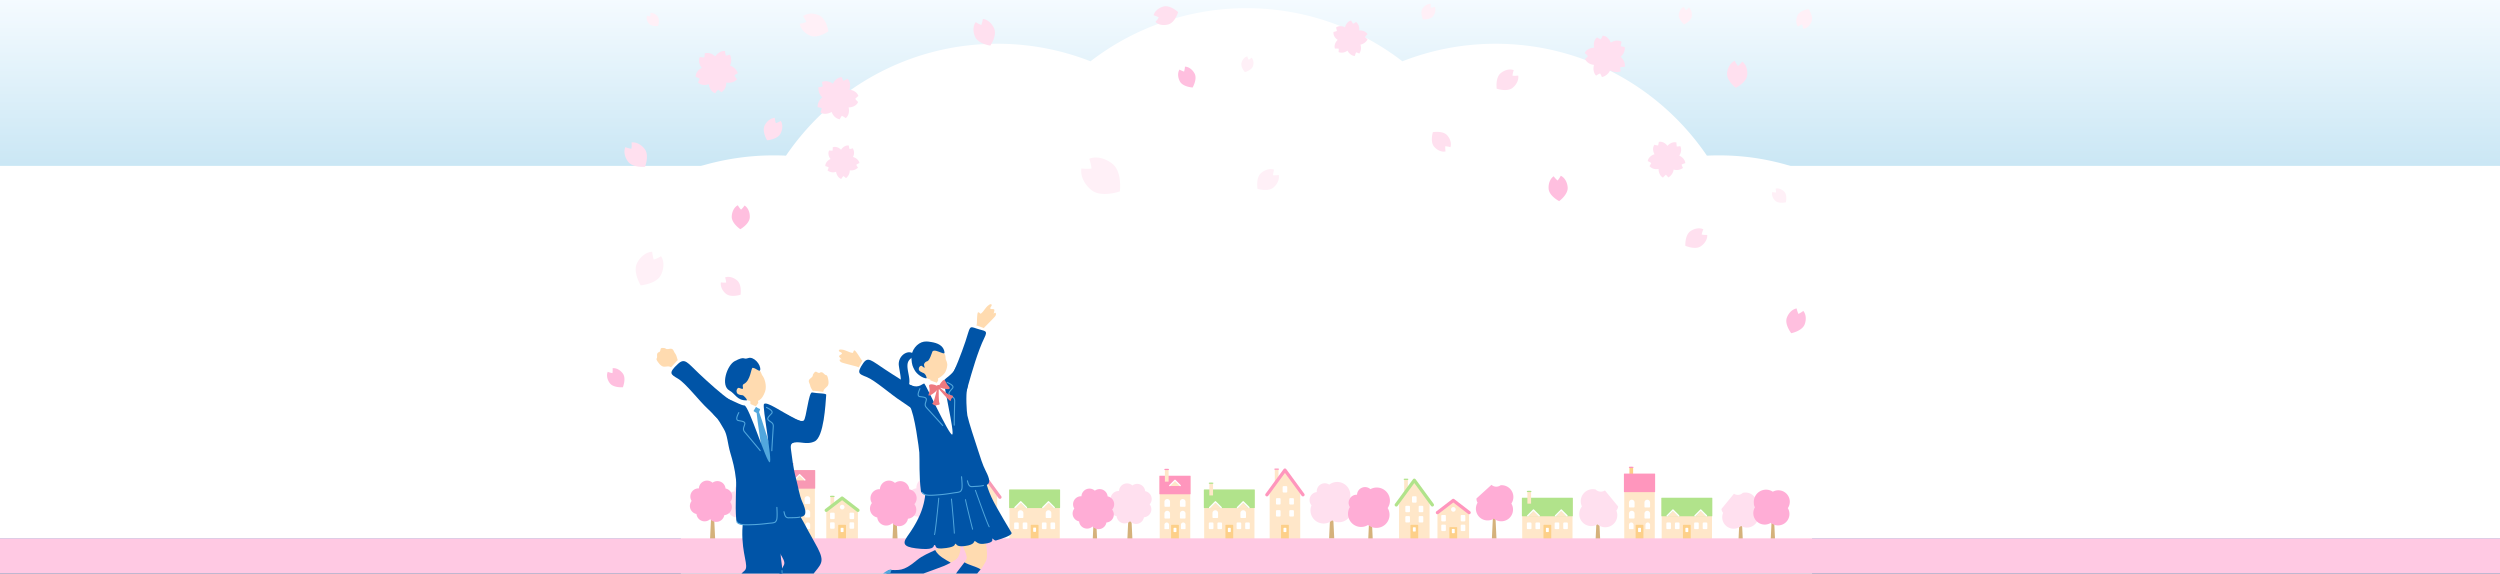 <svg xmlns="http://www.w3.org/2000/svg" xmlns:xlink="http://www.w3.org/1999/xlink" width="3195" height="733" viewBox="0 0 3195 733"><rect x="0" y="0" width="3195" height="733" fill="#333333" stroke="none"/><defs><clipPath id="a"><rect width="3195" height="733" transform="translate(-897 83)" fill="none"/></clipPath><linearGradient id="b" x1="0.5" x2="0.5" y2="1" gradientUnits="objectBoundingBox"><stop offset="0" stop-color="#f5fbff"/><stop offset="1" stop-color="#61b5db"/></linearGradient></defs><g transform="translate(897 -83)" clip-path="url(#a)"><rect width="3195" height="733" transform="translate(-897 83)" fill="url(#b)"/><rect width="3195" height="476" transform="translate(-897 295)" fill="#fff"/><path d="M1445.732,381.469c-37.453-14.976-76.337-23.218-119.137-23.218q-7.674,0-15.263.356c-58.735-86.321-157.771-143.016-270.051-143.016a325.567,325.567,0,0,0-119.108,22.417,326.463,326.463,0,0,0-398.614,0A325.57,325.57,0,0,0,404.45,215.591c-112.281,0-211.316,56.695-270.051,143.016q-7.589-.349-15.263-.356A325.568,325.568,0,0,0,0,380.679v666.755H1445.732Z" transform="translate(-26.9 -76.675)" fill="#fff"/><g transform="translate(776.607 699.342)"><g transform="translate(24.966 17.8)"><path d="M988.265,1083.286l2.538,53.53h-6.6l2.538-53.53A.763.763,0,0,1,988.265,1083.286Z" transform="translate(-984.203 -1082.56)" fill="#d5b27b"/></g><path d="M954.595,1085.153a10.249,10.249,0,0,1,9.192-11.2,10.247,10.247,0,0,1,15.908-9.515,16.821,16.821,0,0,1,25.337,20.674,16.784,16.784,0,0,1-21.638,25,16.755,16.755,0,0,1-26.328-19.238A10.192,10.192,0,0,1,954.595,1085.153Z" transform="translate(-954.544 -1061.413)" fill="#ffe0ef"/></g><g transform="translate(989.415 702.59)"><g transform="translate(20.205 20.538)"><path d="M1234.987,1090.32l2.268,47.84h-5.9l2.268-47.84A.682.682,0,0,1,1234.987,1090.32Z" transform="translate(-1231.357 -1089.671)" fill="#d5b27b"/></g><path d="M1207.867,1082.712a139913.731,139913.731,0,0,0,19.163-17.429,9.161,9.161,0,0,0,11.638.552,15.037,15.037,0,0,1,13.8,23.382,15,15,0,0,1-22.378,19.294,14.974,14.974,0,0,1-20.782-20.428A9.105,9.105,0,0,1,1207.867,1082.712Z" transform="translate(-1207.355 -1065.273)" fill="#ffadd6"/></g><g transform="translate(825.98 705.496)"><g transform="translate(25.205 21.201)"><path d="M1047.2,1094.637l2.538,53.53h-6.6l2.538-53.53A.763.763,0,0,1,1047.2,1094.637Z" transform="translate(-1043.141 -1093.911)" fill="#d5b27b"/></g><path d="M1013.77,1088.238a10.247,10.247,0,0,1,10.722-9.75,10.248,10.248,0,0,1,17.121-7.105,16.822,16.822,0,0,1,22.067,24.135,16.784,16.784,0,0,1-25.038,21.588,16.756,16.756,0,0,1-23.256-22.857A10.194,10.194,0,0,1,1013.77,1088.238Z" transform="translate(-1013.198 -1068.725)" fill="#ffadd6"/></g><g transform="translate(263.897 693.01)"><g transform="translate(28.055 20.004)"><path d="M383.352,1078.472l2.852,60.154h-7.415l2.852-60.154A.857.857,0,0,1,383.352,1078.472Z" transform="translate(-378.789 -1077.655)" fill="#d5b27b"/></g><path d="M345.516,1080.568a11.516,11.516,0,0,1,10.329-12.59,11.515,11.515,0,0,1,17.876-10.694,11.506,11.506,0,0,1,19.34,5.407,11.5,11.5,0,0,1,9.133,17.826,11.5,11.5,0,0,1-5.414,19.553,11.5,11.5,0,0,1-18.9,8.536,11.5,11.5,0,0,1-20.14-4.422,11.492,11.492,0,0,1-9.445-17.2A11.448,11.448,0,0,1,345.516,1080.568Z" transform="translate(-345.46 -1053.891)" fill="#ffe0ef"/></g><g transform="translate(521.779 700.781)"><g transform="translate(21.92 18.683)"><path d="M681.918,1086.045l2.538,53.53h-6.6l2.538-53.53A.763.763,0,0,1,681.918,1086.045Z" transform="translate(-677.856 -1085.319)" fill="#d5b27b"/></g><path d="M652.388,1082.637a10.248,10.248,0,0,1,10.722-9.751,10.248,10.248,0,0,1,17.121-7.1,10.239,10.239,0,0,1,16.33,7.26,10.235,10.235,0,0,1,5.737,16.876A10.232,10.232,0,0,1,695,1106.433a10.236,10.236,0,0,1-17.744,5.072,10.233,10.233,0,0,1-17.161-6.5A10.227,10.227,0,0,1,654,1088.647,10.19,10.19,0,0,1,652.388,1082.637Z" transform="translate(-651.816 -1063.124)" fill="#ffe0ef"/></g><g transform="translate(473.806 707.451)"><g transform="translate(25.205 21.201)"><path d="M628.83,1096.959l2.538,53.531h-6.6l2.538-53.531A.763.763,0,0,1,628.83,1096.959Z" transform="translate(-624.768 -1096.234)" fill="#d5b27b"/></g><path d="M595.4,1090.56a10.247,10.247,0,0,1,10.721-9.75,10.248,10.248,0,0,1,17.122-7.105,10.239,10.239,0,0,1,16.329,7.26,10.234,10.234,0,0,1,5.738,16.875,10.232,10.232,0,0,1-7.294,16.516,10.237,10.237,0,0,1-17.745,5.073,10.234,10.234,0,0,1-17.161-6.5,10.227,10.227,0,0,1-6.094-16.362A10.192,10.192,0,0,1,595.4,1090.56Z" transform="translate(-594.825 -1071.047)" fill="#ffadd6"/></g><g transform="translate(214.833 697.217)"><g transform="translate(28.324 23.825)"><path d="M325.385,1088.008l2.852,60.154h-7.416l2.852-60.154A.857.857,0,0,1,325.385,1088.008Z" transform="translate(-320.821 -1087.191)" fill="#d5b27b"/></g><path d="M287.816,1080.816a11.516,11.516,0,0,1,12.048-10.957,11.516,11.516,0,0,1,19.239-7.984,11.506,11.506,0,0,1,18.35,8.158A11.5,11.5,0,0,1,343.9,1089a11.5,11.5,0,0,1-8.2,18.559,11.5,11.5,0,0,1-19.941,5.7,11.5,11.5,0,0,1-19.284-7.3,11.491,11.491,0,0,1-6.848-18.386A11.445,11.445,0,0,1,287.816,1080.816Z" transform="translate(-287.172 -1058.888)" fill="#ffadd6"/></g><g transform="translate(32.492 697.938)"><g transform="translate(25.747 18.358)"><path d="M105.332,1082.3l2.617,55.2h-6.806l2.617-55.2A.787.787,0,0,1,105.332,1082.3Z" transform="translate(-101.143 -1081.554)" fill="#d5b27b"/></g><path d="M70.608,1084.227a10.568,10.568,0,0,1,9.479-11.555,10.568,10.568,0,0,1,16.405-9.813,10.56,10.56,0,0,1,17.749,4.961,10.555,10.555,0,0,1,8.382,16.36,10.552,10.552,0,0,1-4.97,17.945,10.556,10.556,0,0,1-17.346,7.833,10.553,10.553,0,0,1-18.483-4.057,10.546,10.546,0,0,1-8.669-15.782A10.5,10.5,0,0,1,70.608,1084.227Z" transform="translate(-70.556 -1059.745)" fill="#ffe0ef"/></g><g transform="translate(1302.958 712.814)"><g transform="translate(21.725 15.49)"><path d="M1609.179,1096.452l2.208,46.581h-5.743l2.209-46.581A.664.664,0,0,1,1609.179,1096.452Z" transform="translate(-1605.644 -1095.82)" fill="#d5b27b"/></g><path d="M1579.879,1098.076a9379815.653,9379815.653,0,0,0,16-19.5,8.917,8.917,0,0,0,11.289-1.114,14.642,14.642,0,0,1,16.6,20.574,14.605,14.605,0,0,1-18.829,21.751,14.58,14.58,0,0,1-22.911-16.74A8.874,8.874,0,0,1,1579.879,1098.076Z" transform="translate(-1579.835 -1077.418)" fill="#ffe0ef"/></g><g transform="translate(-15.321 697.217)"><g transform="translate(25.669 21.591)"><path d="M48.386,1085.277l2.585,54.514H44.25l2.584-54.514A.777.777,0,0,1,48.386,1085.277Z" transform="translate(-44.25 -1084.538)" fill="#d5b27b"/></g><path d="M14.339,1078.761a10.437,10.437,0,0,1,10.919-9.93,10.436,10.436,0,0,1,17.436-7.235,10.426,10.426,0,0,1,16.629,7.393,10.421,10.421,0,0,1,5.844,17.185,10.42,10.42,0,0,1-7.429,16.82,10.425,10.425,0,0,1-18.071,5.165,10.421,10.421,0,0,1-17.476-6.615,10.414,10.414,0,0,1-6.206-16.663A10.379,10.379,0,0,1,14.339,1078.761Z" transform="translate(-13.756 -1058.889)" fill="#ffadd6"/></g><g transform="translate(1343.932 709.094)"><g transform="translate(21.933 18.449)"><path d="M1658.1,1095.547l2.208,46.582h-5.743l2.209-46.582A.664.664,0,0,1,1658.1,1095.547Z" transform="translate(-1654.567 -1094.915)" fill="#d5b27b"/></g><path d="M1629.009,1089.979a15.657,15.657,0,0,1,24.228-14.668,14.638,14.638,0,0,1,19.2,21,14.605,14.605,0,0,1-21.788,18.786,14.58,14.58,0,0,1-20.236-19.89A8.866,8.866,0,0,1,1629.009,1089.979Z" transform="translate(-1628.511 -1072.999)" fill="#ffadd6"/></g><g transform="translate(1121.814 708.535)"><g transform="translate(20.258 16.314)"><path d="M1391.033,1092.382l-2.326,49.061h6.048l-2.326-49.061A.7.7,0,0,0,1391.033,1092.382Z" transform="translate(-1388.707 -1091.716)" fill="#d5b27b"/></g><path d="M1413.783,1094.092a207692.442,207692.442,0,0,1-16.848-20.538,9.394,9.394,0,0,1-11.89-1.173,15.421,15.421,0,0,0-17.488,21.669,15.383,15.383,0,0,0,19.831,22.909,15.357,15.357,0,0,0,24.13-17.632A9.347,9.347,0,0,0,1413.783,1094.092Z" transform="translate(-1364.641 -1072.335)" fill="#ffe0ef"/></g><g transform="translate(332.704 684.861)"><rect width="4.716" height="15.254" transform="translate(12.186 1.195)" fill="#ffe7c9"/><path d="M453.407,1046.711l-19.521,26.65v58.7h39.041v-58.7Z" transform="translate(-428.259 -1044.607)" fill="#ffe7c9"/><path d="M475.394,1079.877a2.1,2.1,0,0,1-1.7-.86l-21.351-29.14L431,1079.016a2.1,2.1,0,1,1-3.4-2.487l23.039-31.458a2.106,2.106,0,0,1,3.4,0l23.048,31.458a2.1,2.1,0,0,1-1.7,3.348Z" transform="translate(-427.201 -1044.211)" fill="#f899b4"/><rect width="5.902" height="8.172" rx="1" transform="translate(22.197 22.532)" fill="#fff"/><g transform="translate(13.685 41.902)"><rect width="5.902" height="8.172" rx="1" fill="#fff"/><rect width="5.902" height="8.172" rx="1" transform="translate(17.025)" fill="#fff"/></g><g transform="translate(13.685 56.808)"><rect width="5.902" height="8.172" rx="1" fill="#fff"/><rect width="5.902" height="8.172" rx="1" transform="translate(17.025)" fill="#fff"/></g><g transform="translate(20.174 68.837)"><rect width="9.949" height="18.613" rx="0.707" fill="#fdd089"/><rect width="3.691" height="5.456" rx="0.707" transform="translate(3.129 3.851)" fill="#fff"/></g><path d="M446.718,1044.53a.632.632,0,0,0-.384-.158,19.3,19.3,0,0,0-4.816,0,.632.632,0,0,0-.384.158.917.917,0,0,0,.234,1.219,1.292,1.292,0,0,0,.552.1l1.444.043q.251.014.5.013h.115q.253,0,.5-.013l1.444-.043a1.292,1.292,0,0,0,.552-.1A.917.917,0,0,0,446.718,1044.53Z" transform="translate(-429.383 -1044.212)" fill="#f899b4"/></g><g transform="translate(720.004 681.736)"><rect width="4.716" height="15.254" transform="translate(12.186 1.195)" fill="#ffe7c9"/><path d="M913.508,1043l-19.521,26.651v61.82h39.041V1069.64Z" transform="translate(-888.359 -1040.895)" fill="#ffe7c9"/><path d="M935.495,1076.165a2.1,2.1,0,0,1-1.7-.861l-21.35-29.14L891.1,1075.3a2.1,2.1,0,1,1-3.4-2.486l23.04-31.458a2.106,2.106,0,0,1,3.4,0l23.047,31.457a2.1,2.1,0,0,1-1.7,3.349Z" transform="translate(-887.302 -1040.499)" fill="#ff96bd"/><rect width="5.902" height="8.172" rx="1" transform="translate(22.197 22.532)" fill="#fff"/><g transform="translate(13.685 37.884)"><rect width="5.902" height="8.172" rx="1" fill="#fff"/><rect width="5.902" height="8.172" rx="1" transform="translate(17.025)" fill="#fff"/></g><g transform="translate(13.685 53.236)"><rect width="5.902" height="8.172" rx="1" fill="#fff"/><rect width="5.902" height="8.172" rx="1" transform="translate(17.025)" fill="#fff"/></g><g transform="translate(20.174 71.961)"><rect width="9.949" height="18.613" rx="0.707" fill="#fdd089"/><rect width="3.691" height="5.456" rx="0.707" transform="translate(3.129 3.851)" fill="#fff"/></g><path d="M906.819,1040.818a.623.623,0,0,0-.384-.158,19.32,19.32,0,0,0-4.816,0,.623.623,0,0,0-.384.158.916.916,0,0,0,.234,1.218,1.286,1.286,0,0,0,.552.1l1.444.043c.167.009.335.013.5.012h.115c.168,0,.336,0,.5-.012l1.444-.043a1.286,1.286,0,0,0,.552-.1A.916.916,0,0,0,906.819,1040.818Z" transform="translate(-889.484 -1040.5)" fill="#ff96bd"/></g><g transform="translate(885.34 694.684)"><rect width="4.716" height="15.254" transform="translate(12.186 1.195)" fill="#ffe7c9"/><path d="M1109.922,1058.379l-19.521,26.651V1133.9h39.041v-48.882Z" transform="translate(-1084.774 -1056.275)" fill="#ffe7c9"/><path d="M1085.819,1091.545a2.105,2.105,0,0,1-1.7-3.348l23.04-31.458a2.1,2.1,0,0,1,3.4,0l23.048,31.457a2.1,2.1,0,0,1-3.395,2.487l-21.351-29.14-21.341,29.139A2.1,2.1,0,0,1,1085.819,1091.545Z" transform="translate(-1083.716 -1055.879)" fill="#b1e38b"/><rect width="5.902" height="8.172" rx="1" transform="translate(22.197 22.532)" fill="#fff"/><g transform="translate(13.685 34.759)"><rect width="5.902" height="8.172" rx="1" fill="#fff"/><rect width="5.902" height="8.172" rx="1" transform="translate(17.025)" fill="#fff"/></g><g transform="translate(13.685 47.879)"><rect width="5.902" height="8.172" rx="1" fill="#fff"/><rect width="5.902" height="8.172" rx="1" transform="translate(17.025)" fill="#fff"/></g><g transform="translate(20.174 59.015)"><rect width="9.949" height="18.613" rx="0.707" fill="#fdd089"/><rect width="3.691" height="5.456" rx="0.707" transform="translate(3.129 3.143)" fill="#fff"/></g><path d="M1103.233,1056.2a.635.635,0,0,0-.384-.158,19.319,19.319,0,0,0-4.816,0,.632.632,0,0,0-.384.158.917.917,0,0,0,.234,1.219,1.289,1.289,0,0,0,.552.1l1.445.043c.167.009.335.014.5.013h.115q.253,0,.5-.013l1.444-.043a1.289,1.289,0,0,0,.552-.1A.918.918,0,0,0,1103.233,1056.2Z" transform="translate(-1085.898 -1055.88)" fill="#b1e38b"/></g><g transform="translate(104.956 674.877)"><rect width="39.041" height="88.066" transform="translate(0.421 9.289)" fill="#ffe7c9"/><rect width="39.883" height="23.737" rx="0.5" transform="translate(0 8.868)" fill="#f899b4"/><path d="M179.077,1050.612l-6.675,6.675h13.35Z" transform="translate(-159.136 -1035.24)" fill="#ffe7c9"/><path d="M172.244,1057.25a.842.842,0,0,1-.6-1.437l6.675-6.675a.841.841,0,0,1,1.19,0l6.675,6.675A.842.842,0,1,1,185,1057l-6.08-6.08-6.08,6.08A.839.839,0,0,1,172.244,1057.25Z" transform="translate(-158.978 -1034.968)" fill="#fff"/><g transform="translate(14.967 78.82)"><rect width="9.949" height="18.613" rx="0.707" fill="#fdd089"/><rect width="3.691" height="5.456" rx="0.707" transform="translate(3.129 3.851)" fill="#fff"/></g><path d="M2.951,0h0A2.951,2.951,0,0,1,5.9,2.951v4.72a.842.842,0,0,1-.842.842H.842A.842.842,0,0,1,0,7.671V2.951A2.951,2.951,0,0,1,2.951,0Z" transform="translate(6.457 75.79)" fill="#fff"/><path d="M194.4,1130.9h-4.218a.842.842,0,0,1-.842-.842v-4.72a2.951,2.951,0,0,1,2.95-2.951h0a2.952,2.952,0,0,1,2.951,2.951v4.72A.842.842,0,0,1,194.4,1130.9Z" transform="translate(-161.816 -1046.597)" fill="#fff"/><g transform="translate(6.458 59.491)"><path d="M170.451,1112.938h-5.116a1.021,1.021,0,0,1-1.021-1.021V1106.6a3.579,3.579,0,0,1,3.579-3.58h0a3.58,3.58,0,0,1,3.579,3.58v5.312A1.021,1.021,0,0,1,170.451,1112.938Z" transform="translate(-164.314 -1103.025)" fill="#fff"/><path d="M193.984,1112.938h-5.117a1.021,1.021,0,0,1-1.021-1.021V1106.6a3.58,3.58,0,0,1,3.58-3.58h0a3.58,3.58,0,0,1,3.579,3.58v5.312A1.021,1.021,0,0,1,193.984,1112.938Z" transform="translate(-168.037 -1103.025)" fill="#fff"/></g><g transform="translate(6.458 42.221)"><path d="M170.451,1092.421h-5.116a1.021,1.021,0,0,1-1.021-1.021v-5.312a3.579,3.579,0,0,1,3.579-3.58h0a3.58,3.58,0,0,1,3.579,3.58v5.312A1.021,1.021,0,0,1,170.451,1092.421Z" transform="translate(-164.314 -1082.508)" fill="#fff"/><path d="M193.984,1092.421h-5.117a1.021,1.021,0,0,1-1.021-1.021v-5.312a3.58,3.58,0,0,1,3.58-3.58h0a3.58,3.58,0,0,1,3.579,3.58v5.312A1.021,1.021,0,0,1,193.984,1092.421Z" transform="translate(-168.037 -1082.508)" fill="#fff"/></g><rect width="4.716" height="15.254" transform="translate(7.051 1.19)" fill="#ffe7c9"/><path d="M169.91,1032.664a.621.621,0,0,0-.383-.158,19.312,19.312,0,0,0-4.817,0,.624.624,0,0,0-.384.158.917.917,0,0,0,.235,1.218,1.291,1.291,0,0,0,.552.1l1.445.043c.167.009.335.013.5.012h.116c.167,0,.335,0,.5-.012l1.444-.043a1.291,1.291,0,0,0,.552-.1A.916.916,0,0,0,169.91,1032.664Z" transform="translate(-157.836 -1032.351)" fill="#f899b4"/></g><g transform="translate(584.694 682.1)"><rect width="39.041" height="80.923" transform="translate(0.421 9.289)" fill="#ffe7c9"/><rect width="39.883" height="23.737" rx="0.5" transform="translate(0 8.868)" fill="#ff96bd"/><path d="M748.992,1059.192l-6.675,6.675h13.35Z" transform="translate(-729.051 -1043.82)" fill="#ffe7c9"/><path d="M742.159,1065.83a.842.842,0,0,1-.6-1.437l6.675-6.675a.841.841,0,0,1,1.19,0l6.675,6.675a.842.842,0,0,1-1.19,1.19l-6.08-6.08-6.08,6.08A.84.84,0,0,1,742.159,1065.83Z" transform="translate(-728.893 -1043.547)" fill="#fff"/><g transform="translate(14.967 71.598)"><rect width="9.949" height="18.613" rx="0.707" fill="#fdd089"/><rect width="3.691" height="5.456" rx="0.707" transform="translate(3.129 3.851)" fill="#fff"/></g><path d="M739.289,1130.994h-4.218a.842.842,0,0,1-.842-.842v-4.72a2.951,2.951,0,0,1,2.95-2.951h0a2.952,2.952,0,0,1,2.951,2.951v4.72A.842.842,0,0,1,739.289,1130.994Z" transform="translate(-727.771 -1053.834)" fill="#fff"/><path d="M764.315,1130.994H760.1a.842.842,0,0,1-.842-.842v-4.72a2.951,2.951,0,0,1,2.95-2.951h0a2.952,2.952,0,0,1,2.951,2.951v4.72A.842.842,0,0,1,764.315,1130.994Z" transform="translate(-731.731 -1053.834)" fill="#fff"/><g transform="translate(6.458 53.689)"><path d="M740.366,1114.623H735.25a1.021,1.021,0,0,1-1.021-1.021v-5.312a3.579,3.579,0,0,1,3.579-3.579h0a3.579,3.579,0,0,1,3.579,3.579v5.312A1.021,1.021,0,0,1,740.366,1114.623Z" transform="translate(-734.229 -1104.711)" fill="#fff"/><path d="M763.9,1114.623h-5.117a1.021,1.021,0,0,1-1.021-1.021v-5.312a3.58,3.58,0,0,1,3.58-3.579h0a3.58,3.58,0,0,1,3.579,3.579v5.312A1.021,1.021,0,0,1,763.9,1114.623Z" transform="translate(-737.952 -1104.711)" fill="#fff"/></g><g transform="translate(6.458 38.65)"><path d="M740.366,1096.758H735.25a1.021,1.021,0,0,1-1.021-1.021v-5.311a3.579,3.579,0,0,1,3.579-3.58h0a3.58,3.58,0,0,1,3.579,3.58v5.311A1.021,1.021,0,0,1,740.366,1096.758Z" transform="translate(-734.229 -1086.845)" fill="#fff"/><path d="M763.9,1096.758h-5.117a1.021,1.021,0,0,1-1.021-1.021v-5.311a3.58,3.58,0,0,1,3.58-3.58h0a3.58,3.58,0,0,1,3.579,3.58v5.311A1.021,1.021,0,0,1,763.9,1096.758Z" transform="translate(-737.952 -1086.845)" fill="#fff"/></g><rect width="4.716" height="15.254" transform="translate(7.05 1.19)" fill="#ffe7c9"/><path d="M739.825,1041.244a.622.622,0,0,0-.384-.158,19.212,19.212,0,0,0-4.816,0,.624.624,0,0,0-.384.158.916.916,0,0,0,.235,1.218,1.287,1.287,0,0,0,.551.1l1.445.043c.167.009.335.013.5.012h.116c.167,0,.335,0,.5-.012l1.444-.043a1.291,1.291,0,0,0,.552-.1A.916.916,0,0,0,739.825,1041.244Z" transform="translate(-727.75 -1040.93)" fill="#ff96bd"/></g><g transform="translate(392.675 708.566)"><rect width="64.294" height="63.324" transform="translate(0.421 0.421)" fill="#ffe7c9"/><rect width="65.137" height="23.737" rx="0.5" fill="#b1e38b"/><g transform="translate(6.605 14.851)"><path d="M514.382,1092.383l-7.292,7.292h14.584Z" transform="translate(-506.418 -1090.39)" fill="#ffe7c9"/><path d="M507.211,1099.136a.92.92,0,0,1-.651-1.57l7.293-7.292a.945.945,0,0,1,1.3,0l7.292,7.292a.92.92,0,0,1-1.3,1.3l-6.642-6.642-6.642,6.642A.915.915,0,0,1,507.211,1099.136Z" transform="translate(-506.292 -1090.016)" fill="#fff"/></g><g transform="translate(42.107 14.851)"><path d="M556.557,1092.383l-7.292,7.292h14.584Z" transform="translate(-548.593 -1090.39)" fill="#ffe7c9"/><path d="M563.971,1099.136a.917.917,0,0,1-.65-.269l-6.642-6.642-6.642,6.642a.92.92,0,0,1-1.3-1.3l7.292-7.292a.946.946,0,0,1,1.3,0l7.292,7.292a.92.92,0,0,1-.651,1.57Z" transform="translate(-548.467 -1090.016)" fill="#fff"/></g><g transform="translate(27.594 45.131)"><rect width="9.949" height="18.613" rx="0.707" fill="#fdd089"/><rect width="3.691" height="5.456" rx="0.707" transform="translate(3.129 3.536)" fill="#fff"/></g><g transform="translate(6.384 42.18)"><rect width="5.902" height="8.512" rx="1" fill="#fff"/><rect width="5.902" height="8.512" rx="1" transform="translate(10.965)" fill="#fff"/></g><g transform="translate(41.886 42.18)"><rect width="5.902" height="8.512" rx="1" fill="#fff"/><rect width="5.902" height="8.512" rx="1" transform="translate(10.965)" fill="#fff"/></g><path d="M517.711,1113.8h-5.117a1.022,1.022,0,0,1-1.021-1.021v-5.312a3.58,3.58,0,0,1,3.58-3.58h0a3.58,3.58,0,0,1,3.579,3.58v5.312A1.021,1.021,0,0,1,517.711,1113.8Z" transform="translate(-500.522 -1077.359)" fill="#fff"/><path d="M560.108,1113.8h-5.117a1.021,1.021,0,0,1-1.021-1.021v-5.312a3.58,3.58,0,0,1,3.579-3.58h0a3.58,3.58,0,0,1,3.58,3.58v5.312A1.021,1.021,0,0,1,560.108,1113.8Z" transform="translate(-507.23 -1077.359)" fill="#fff"/></g><g transform="translate(641.494 699.699)"><rect width="64.294" height="63.324" transform="translate(0.421 9.289)" fill="#ffe7c9"/><rect width="65.136" height="23.736" rx="0.5" transform="translate(0 8.868)" fill="#b1e38b"/><g transform="translate(6.606 23.709)"><path d="M809.972,1092.383l-7.292,7.292h14.584Z" transform="translate(-802.008 -1090.38)" fill="#ffe7c9"/><path d="M817.386,1099.134a.919.919,0,0,1-.651-.269l-6.642-6.641-6.642,6.641a.919.919,0,0,1-1.3-1.3l7.291-7.291a.921.921,0,0,1,1.3,0l7.292,7.291a.92.92,0,0,1-.65,1.57Z" transform="translate(-801.882 -1090.003)" fill="#fff"/></g><g transform="translate(42.107 23.709)"><path d="M852.147,1092.383l-7.292,7.292h14.584Z" transform="translate(-844.183 -1090.38)" fill="#ffe7c9"/><path d="M859.561,1099.134a.918.918,0,0,1-.651-.269l-6.642-6.641-6.642,6.641a.92.92,0,0,1-1.3-1.3l7.292-7.291a.921.921,0,0,1,1.3,0l7.292,7.291a.92.92,0,0,1-.65,1.57Z" transform="translate(-844.057 -1090.004)" fill="#fff"/></g><g transform="translate(27.594 53.999)"><rect width="9.949" height="18.613" rx="0.707" fill="#fdd089"/><rect width="3.691" height="5.456" rx="0.707" transform="translate(3.129 3.851)" fill="#fff"/></g><g transform="translate(6.384 51.048)"><rect width="5.902" height="8.512" rx="1" fill="#fff"/><rect width="5.902" height="8.512" rx="1" transform="translate(10.965)" fill="#fff"/></g><g transform="translate(41.886 51.048)"><rect width="5.902" height="8.512" rx="1" fill="#fff"/><rect width="5.902" height="8.512" rx="1" transform="translate(10.965)" fill="#fff"/></g><path d="M813.3,1113.8h-5.117a1.021,1.021,0,0,1-1.021-1.021v-5.312a3.58,3.58,0,0,1,3.58-3.58h0a3.58,3.58,0,0,1,3.579,3.58v5.312A1.021,1.021,0,0,1,813.3,1113.8Z" transform="translate(-796.112 -1068.491)" fill="#fff"/><path d="M855.7,1113.8h-5.116a1.021,1.021,0,0,1-1.021-1.021v-5.312a3.58,3.58,0,0,1,3.579-3.58h0a3.579,3.579,0,0,1,3.579,3.58v5.312A1.021,1.021,0,0,1,855.7,1113.8Z" transform="translate(-802.82 -1068.491)" fill="#fff"/><rect width="4.715" height="15.254" transform="translate(7.051 1.19)" fill="#ffe7c9"/><path d="M807.3,1062.151a.626.626,0,0,0-.384-.158,19.327,19.327,0,0,0-4.817,0,.624.624,0,0,0-.383.158.916.916,0,0,0,.234,1.218,1.289,1.289,0,0,0,.552.1l1.444.043q.251.014.5.012h.116c.167,0,.336,0,.5-.012l1.445-.043a1.285,1.285,0,0,0,.551-.1A.916.916,0,0,0,807.3,1062.151Z" transform="translate(-795.228 -1061.838)" fill="#b1e38b"/></g><g transform="translate(1178.363 679.422)"><g transform="translate(0.421 0)"><rect width="39.041" height="83.601" transform="translate(0 9.289)" fill="#ffe7c9"/><g transform="translate(14.546 74.277)"><rect width="9.949" height="18.613" rx="0.707" fill="#fdd089"/><rect width="3.691" height="5.456" rx="0.707" transform="translate(3.129 3.851)" fill="#fff"/></g><path d="M1444.551,1130.994h-4.218a.842.842,0,0,1-.842-.842v-4.72a2.952,2.952,0,0,1,2.951-2.951h0a2.951,2.951,0,0,1,2.951,2.951v4.72A.842.842,0,0,1,1444.551,1130.994Z" transform="translate(-1433.454 -1051.156)" fill="#fff"/><path d="M1469.577,1130.994h-4.218a.842.842,0,0,1-.842-.842v-4.72a2.952,2.952,0,0,1,2.951-2.951h0a2.951,2.951,0,0,1,2.95,2.951v4.72A.841.841,0,0,1,1469.577,1130.994Z" transform="translate(-1437.414 -1051.156)" fill="#fff"/><g transform="translate(6.037 56.367)"><path d="M1445.629,1114.623h-5.117a1.021,1.021,0,0,1-1.021-1.021v-5.312a3.58,3.58,0,0,1,3.579-3.579h0a3.58,3.58,0,0,1,3.58,3.579v5.312A1.021,1.021,0,0,1,1445.629,1114.623Z" transform="translate(-1439.491 -1104.711)" fill="#fff"/><path d="M1469.161,1114.623h-5.116a1.021,1.021,0,0,1-1.021-1.021v-5.312a3.579,3.579,0,0,1,3.579-3.579h0a3.579,3.579,0,0,1,3.579,3.579v5.312A1.021,1.021,0,0,1,1469.161,1114.623Z" transform="translate(-1443.215 -1104.711)" fill="#fff"/></g><g transform="translate(6.037 42.221)"><path d="M1445.629,1097.819h-5.117a1.021,1.021,0,0,1-1.021-1.021v-5.312a3.58,3.58,0,0,1,3.579-3.579h0a3.58,3.58,0,0,1,3.58,3.579v5.312A1.021,1.021,0,0,1,1445.629,1097.819Z" transform="translate(-1439.491 -1087.906)" fill="#fff"/><path d="M1469.161,1097.819h-5.116a1.021,1.021,0,0,1-1.021-1.021v-5.312a3.58,3.58,0,0,1,3.579-3.579h0a3.579,3.579,0,0,1,3.579,3.579v5.312A1.021,1.021,0,0,1,1469.161,1097.819Z" transform="translate(-1443.215 -1087.906)" fill="#fff"/></g><rect width="4.716" height="15.254" transform="translate(6.63 1.19)" fill="#fdd089"/><path d="M1445.088,1038.062a.624.624,0,0,0-.384-.158,19.212,19.212,0,0,0-4.816,0,.622.622,0,0,0-.384.158.916.916,0,0,0,.234,1.218,1.28,1.28,0,0,0,.552.1l1.445.044q.251.012.5.012h.115q.253,0,.5-.012l1.444-.044a1.281,1.281,0,0,0,.552-.1A.916.916,0,0,0,1445.088,1038.062Z" transform="translate(-1433.434 -1037.748)" fill="#ff96bd"/></g><rect width="39.883" height="23.737" rx="0.5" transform="translate(0 8.817)" fill="#ff96bd"/></g><g transform="translate(1047.955 710.221)"><rect width="64.294" height="52.802" transform="translate(0.421 9.289)" fill="#ffe7c9"/><rect width="65.136" height="23.736" rx="0.5" transform="translate(0 8.868)" fill="#b1e38b"/><g transform="translate(6.606 23.709)"><path d="M1293.335,1104.883l-7.292,7.292h14.584Z" transform="translate(-1284.951 -1102.88)" fill="#ffe7c9"/><path d="M1285.665,1111.635a.92.92,0,0,1-.65-1.571l7.291-7.291a.92.92,0,0,1,1.3,0l7.292,7.291a.92.92,0,1,1-1.3,1.3l-6.642-6.641-6.642,6.641A.917.917,0,0,1,1285.665,1111.635Z" transform="translate(-1284.746 -1102.503)" fill="#fff"/></g><g transform="translate(42.107 23.709)"><path d="M1335.511,1104.883l-7.292,7.292H1342.8Z" transform="translate(-1327.126 -1102.88)" fill="#ffe7c9"/><path d="M1342.425,1111.635a.917.917,0,0,1-.65-.27l-6.642-6.641-6.642,6.641a.92.92,0,0,1-1.3-1.3l7.292-7.291a.921.921,0,0,1,1.3,0l7.292,7.291a.92.92,0,0,1-.65,1.571Z" transform="translate(-1326.92 -1102.503)" fill="#fff"/></g><g transform="translate(27.593 43.477)"><rect width="9.949" height="18.613" rx="0.707" fill="#fdd089"/><rect width="3.691" height="5.456" rx="0.707" transform="translate(3.129 3.851)" fill="#fff"/></g><g transform="translate(6.383 40.526)"><rect width="5.902" height="8.512" rx="1" fill="#fff"/><rect width="5.902" height="8.512" rx="1" transform="translate(10.965)" fill="#fff"/></g><g transform="translate(41.885 40.526)"><rect width="5.902" height="8.512" rx="1" fill="#fff"/><rect width="5.902" height="8.512" rx="1" transform="translate(10.965)" fill="#fff"/></g><rect width="4.716" height="15.254" transform="translate(7.05 1.19)" fill="#ffe7c9"/><path d="M1290.167,1074.651a.624.624,0,0,0-.383-.158,19.343,19.343,0,0,0-4.817,0,.625.625,0,0,0-.384.158.917.917,0,0,0,.235,1.218,1.29,1.29,0,0,0,.552.1l1.444.043c.167.009.335.013.5.012h.116q.251,0,.5-.012l1.445-.043a1.288,1.288,0,0,0,.552-.1A.916.916,0,0,0,1290.167,1074.651Z" transform="translate(-1278.092 -1074.338)" fill="#b1e38b"/></g><g transform="translate(1226.215 719.09)"><rect width="64.294" height="52.802" transform="translate(0.421 0.421)" fill="#ffe7c9"/><rect width="65.136" height="23.737" rx="0.5" fill="#b1e38b"/><g transform="translate(6.605 14.841)"><path d="M1505.1,1104.883l-7.292,7.292H1512.4Z" transform="translate(-1496.718 -1102.88)" fill="#ffe7c9"/><path d="M1497.433,1111.634a.92.92,0,0,1-.651-1.57l7.291-7.291a.921.921,0,0,1,1.3,0l7.292,7.291a.92.92,0,1,1-1.3,1.3l-6.642-6.641-6.642,6.641A.917.917,0,0,1,1497.433,1111.634Z" transform="translate(-1496.513 -1102.503)" fill="#fff"/></g><g transform="translate(42.107 14.841)"><path d="M1547.279,1104.883l-7.292,7.292h14.584Z" transform="translate(-1538.893 -1102.88)" fill="#ffe7c9"/><path d="M1554.193,1111.634a.918.918,0,0,1-.651-.269l-6.642-6.641-6.642,6.641a.92.92,0,0,1-1.3-1.3l7.292-7.291a.92.92,0,0,1,1.3,0l7.292,7.291a.92.92,0,0,1-.65,1.57Z" transform="translate(-1538.688 -1102.503)" fill="#fff"/></g><g transform="translate(27.593 34.609)"><rect width="9.949" height="18.613" rx="0.707" fill="#fdd089"/><rect width="3.691" height="5.456" rx="0.707" transform="translate(3.129 3.851)" fill="#fff"/></g><g transform="translate(6.383 31.658)"><rect width="5.902" height="8.512" rx="1" fill="#fff"/><rect width="5.902" height="8.512" rx="1" transform="translate(10.965)" fill="#fff"/></g><g transform="translate(41.885 31.658)"><rect width="5.902" height="8.512" rx="1" fill="#fff"/><rect width="5.902" height="8.512" rx="1" transform="translate(10.965)" fill="#fff"/></g></g><g transform="translate(937.971 720.443)"><path d="M1189.165,1141.691h-40.424v-37.164l20.212-15.546,20.212,15.546Z" transform="translate(-1146.636 -1086.877)" fill="#ffe7c9"/><g transform="translate(17.342 36.201)"><rect width="9.949" height="18.613" rx="0.707" fill="#fdd089"/><rect width="3.691" height="5.456" rx="0.707" transform="translate(3.129 2.301)" fill="#fff"/></g><path d="M1148.347,1106.236a2.1,2.1,0,0,1-1.285-3.772l20.213-15.546a2.1,2.1,0,0,1,2.567,0l20.211,15.546a2.1,2.1,0,0,1-2.566,3.336l-18.929-14.558-18.929,14.558A2.1,2.1,0,0,1,1148.347,1106.236Z" transform="translate(-1146.24 -1086.481)" fill="#ff96bd"/><g transform="translate(6.938 33.058)"><rect width="5.902" height="8.172" rx="1" fill="#fff"/><rect width="5.902" height="8.172" rx="1" transform="translate(24.856)" fill="#fff"/></g><g transform="translate(6.938 20.701)"><rect width="5.902" height="8.172" rx="1" fill="#fff"/><rect width="5.902" height="8.172" rx="1" transform="translate(24.856)" fill="#fff"/></g><path d="M1175.281,1102.034a2.955,2.955,0,1,1-2.955-2.956A2.956,2.956,0,0,1,1175.281,1102.034Z" transform="translate(-1149.9 -1088.474)" fill="#fff"/></g><g transform="translate(156.883 716.555)"><rect width="4.716" height="15.254" transform="translate(7.441 1.19)" fill="#ffe7c9"/><path d="M232.211,1082.176a.624.624,0,0,0-.384-.158,19.2,19.2,0,0,0-4.816,0,.622.622,0,0,0-.384.158.916.916,0,0,0,.234,1.218,1.287,1.287,0,0,0,.552.1l1.444.044q.251.013.5.012h.115c.168,0,.336,0,.5-.012l1.444-.044a1.283,1.283,0,0,0,.551-.1A.916.916,0,0,0,232.211,1082.176Z" transform="translate(-219.62 -1081.862)" fill="#b1e38b"/><path d="M261.254,1138.191H220.83v-37.164l20.212-15.546,20.212,15.546Z" transform="translate(-218.726 -1082.435)" fill="#ffe7c9"/><g transform="translate(17.342 37.143)"><rect width="9.949" height="18.613" rx="0.707" fill="#fdd089"/><rect width="3.691" height="5.456" rx="0.707" transform="translate(3.129 3.851)" fill="#fff"/></g><path d="M260.857,1102.736a2.091,2.091,0,0,1-1.281-.437l-18.93-14.558L221.717,1102.3a2.1,2.1,0,0,1-2.566-3.336l20.212-15.545a2.1,2.1,0,0,1,2.566,0l20.212,15.545a2.1,2.1,0,0,1-1.284,3.773Z" transform="translate(-218.33 -1082.039)" fill="#b1e38b"/><g transform="translate(6.937 34)"><rect width="5.902" height="8.172" rx="1" fill="#fff"/><rect width="5.902" height="8.172" rx="1" transform="translate(24.856)" fill="#fff"/></g><g transform="translate(6.937 21.643)"><rect width="5.902" height="8.172" rx="1" fill="#fff"/><rect width="5.902" height="8.172" rx="1" transform="translate(24.856)" fill="#fff"/></g><path d="M247.371,1098.534a2.956,2.956,0,1,1-2.956-2.956A2.956,2.956,0,0,1,247.371,1098.534Z" transform="translate(-221.99 -1084.032)" fill="#fff"/></g><rect width="3195" height="45" transform="translate(-897 771)" fill="#ffc9e3"/><g transform="translate(643.812 797.77)"><g transform="translate(-701.812 -270.124)"><g transform="translate(124.298 306.612)"><path d="M-512.335,220.454c9.013-3.58,12.047-16.348,17.9-23.583,6.3-7.79,20.413,3.361,16.745,7.978-15.509,19.517-17.178,15.964-18.655,23.146-1.648,8.015,1.482,28.107-1.923,27.474C-505.65,251.9-521.209,226.439-512.335,220.454Z" transform="translate(520.883 -194.182)" fill="#fff"/><path d="M-512.282,229.917c-.339,6.123,1.076,10.585,2.5,16.38.856,3.477,1.732-2.721,4.786-.611,3.1,2.141,3.909,1.6,5.585,2.44,1.434.721.544,5.37.613,7.269.164,4.439,5.265,15.7,2.158,18.421-3.491,3.053-8.243-.684-11.989-4.355-2.266-2.221-5.844-6.962-9.643-19.346-1.194-3.891-1.863.715-4.976-7.111-.921-2.313,1.566-3.761,3.217-6.695C-518.019,232.738-512.166,227.815-512.282,229.917Z" transform="translate(523.445 -204.861)" fill="#0054a7"/></g><path d="M-506.385,157.212c8.282-8.866,21.452-30.227,26.528-40.815,3.538-7.378-11.673-19.056-21.538-48.827-5.129-15.479-5.57-29.22,14.8-33.257,8.141-1.613,18.229,6.384,20.762,9.227,5,5.611,16.046,28.107,24.833,43.433,13.171,22.977,10.882,25.968,1.2,37.737-6.019,7.316-36,47.277-46.659,55.16C-492.878,184.62-510.355,161.463-506.385,157.212Z" transform="translate(642.747 160.956)" fill="#0054a7"/><g transform="translate(55.515 307.087)"><path d="M-606.831,208.508c9.66.868,18.123-9.162,26.608-12.983,9.134-4.114,16.707,12.2,11.351,14.67-22.642,10.431-22.531,6.507-27.086,12.252-5.084,6.411-11.348,25.756-14.1,23.656C-615.038,239.591-617.45,209.851-606.831,208.508Z" transform="translate(619.769 -194.864)" fill="#fff"/><path d="M-606.328,214.246c-3.063,5.312-3.811,9.934-5.151,15.75-.8,3.49,2.771-1.648,4.547,1.612,1.8,3.308,2.77,3.187,3.886,4.695.955,1.29-1.936,5.039-2.73,6.765-1.854,4.036-2.38,16.391-6.378,17.416-4.493,1.151-7.049-4.327-8.739-9.292-1.021-3-2.077-8.849.114-21.616.688-4.011-1.985-.2-1.237-8.591.222-2.479,3.094-2.651,5.89-4.525C-612.721,214.178-605.276,212.422-606.328,214.246Z" transform="translate(622.149 -200.509)" fill="#0054a7"/></g><g transform="translate(72.664 198.127)"><path d="M-596,154.574c10.752-5.622,30.254-21.414,38.551-29.722,5.783-5.789-3.865-19.934-3.043-51.286.883-33.688,18.46-35.5,47.02-35,7.514.133-.111,53.607,2.435,71.393,3.751,26.217,1.665,28.107-11.369,36-8.1,4.909-49.632,32.681-62.3,36.589C-592.335,184.909-601.154,157.269-596,154.574Z" transform="translate(597.539 -38.507)" fill="#0054a7"/><path d="M-493.408,185.337a.52.52,0,0,0,.279-.082l.785-.5c1.452-.914,3.44-2.168,8.629-5.617,6.429-4.275,6.11-10.978,5.829-16.893a.538.538,0,0,0-.549-.537.49.49,0,0,0-.5.507l0,.079c.282,5.912.573,12.025-5.362,15.971-5.178,3.443-7.16,4.692-8.607,5.6l-.788.5a.523.523,0,0,0-.161.722A.524.524,0,0,0-493.408,185.337Z" transform="translate(566.132 -75.855)" fill="#51a7dd"/></g><g transform="translate(161.543 30.39)"><path d="M-416.555-176.212c-1.107-2.327-3.45-4.763-4.18-8.281s-3.787-5.928.4-9.173,2.334-3.769,3.521-5.475,2.47-3.856,4.311-2.755,3.118,1.613,4.061,1.01a3.387,3.387,0,0,1,4.121.213c1.571,1.273,2.739,2.8,3.892,2.825s1.866,1.732,2.3,3.6,1.964,7.528-.532,10.451-5.13,3.847-5.295,7.747c-.025.6.509,2.547.67,4.166-.126,3.58-13.466,4.4-13.587.089C-417.064-173.31-416.3-175.668-416.555-176.212Z" transform="translate(455.598 202.196)" fill="#ffdbb0"/><path d="M-404.365-165.907c-8.13-.845-13.484-2.442-14.071.8s-2.177,5.33-.247,6.231c3.923,1.831,18.057,4.328,18.1.077S-397.815-165.227-404.365-165.907Z" transform="translate(454.723 191.543)" fill="#fff"/><path d="M-443.383-128.25c3.378-2.68,6.286-36.772,10.727-35.864,7.017,1.435,18.21.787,18.028,3.045-.941,11.683-2.874,53.851-14.864,59.518-11.185,5.287-20.689-1.73-29.094,2.548-11.539,5.874-16.092-43.061-5.254-36.1C-453.226-128.292-445.464-126.6-443.383-128.25Z" transform="translate(469.997 190.657)" fill="#0054a7"/></g><path d="M-527.1-158.212c-.6.072-8.452,1.581-9.215,1.6-.15,1.31,1.058,8.374.355,9.969-1.61,3.653-7.156,3.751-9.5,5.812-2.508,2.21-5.058,6.387-4.373,9.514.567,4.389,2.845,20.53,3.2,21.992,2.365,9.746,20.586,7.583,24.628,6.96,15.23-2.349,25.358-8.236,24.027-22.784-1.514-5.97-7.016-14.234-15.121-19.419-2.105-1.347-8.93-.667-11.59-3.182C-526.377-149.349-527-157.363-527.1-158.212Z" transform="translate(655.775 219.253)" fill="#ffdbb0"/><g transform="translate(100.341 69.177)"><path d="M-514.663-140.147c-.816-1.781-10.915-4.912-12.007-2.961-.851,1.519-3.779,3.96-6.468,3.238-3.012-.809-5.274-1.55-6.356-1.9-2.048-.654-10.96,3.974-12.75,5.145-.522.3-5.52,9.8-5.578,12.777,1.727,15.7,6.216,21.889,5.716,37.847a45.009,45.009,0,0,1,.7,7.7c.1,3.985,1.386,37.3,2.07,44.27.942,9.6,10.741,17.982,14.843,17.322s26.75-4.388,31.176-5.383,17.261-8.07,18.512-9.612c2.025-2.5-3.175-36.636-8.291-51.933C-500.047-104.268-507.56-120.8-514.663-140.147Z" transform="translate(557.823 145.685)" fill="#fff"/><path d="M-523-137.125c1.567-.822,1.508-1.327,3.615-.8s4.227,1.854,3.29,4.092c-.9,2.151-.85,3.68-3.01,3.8-1.78.1-3.909-1.718-5.147-2.47S-525.156-135.851-523-137.125Z" transform="translate(547.864 143.992)" fill="#51a7dd"/><path d="M-537.709-139.133c.792-1,2.293-3.713,2.843-4.194s.5-.929,2.059-.2,3.434,1.42,4.663,1.994c1.362.636,3.731,1.077,3.151,2.018-.955,1.551-2.606,4.279-3.24,5.338-.391.654-3.708-.628-5.944-1.617S-538.536-136.8-537.709-139.133Z" transform="translate(551.781 145.741)" fill="#fff"/><path d="M-512.97-145.929c-.7-.475-2.411-.979-2.906-.214s-2.461,3.178-3.039,4.141c-.545.907-.962,1.173-.336,1.668,1.691,1.338,4.9,3.064,5.425,2.36.891-1.2,2.077-2.6,2.68-3.645s1.112-1.739,1.016-2.562C-510.21-144.868-511.774-145.194-512.97-145.929Z" transform="translate(546.225 146.537)" fill="#fff"/><path d="M-518.413-129.438c.249,6.226,8.334,59.537,8.9,63.663s10.146,15.917,12.162,17.344,1.9-10.422,1.66-16.216c-.281-6.762-17.693-60.066-19.1-63.5S-518.4-131.757-518.413-129.438Z" transform="translate(545.876 141.824)" fill="#51a7dd"/></g><g transform="translate(87.578 12.611)"><path d="M-546.911-170.829c8.847,2.623,14.435,3.28,18.539.38,2.719-1.583,5.207-5.509,7.008-10.537,2.939-8.208-1.361-18.082-2.541-19.522-3.341-4.077-.775-5.763-9.608-12.478-2.683-2.04-7.416-7.194-18.955-.049C-562.613-206.754-574.86-179.473-546.911-170.829Z" transform="translate(572.483 224.371)" fill="#ffdbb0"/><path d="M-540.732-214.891c3.971.144,9.116,6.182,9.606,2.576.941-6.941-8.478-17.5-15.334-15.026-7.051,2.546-3.546-3.3-17.23,3.872-9.977,5.227-18.443,31.208-6.847,37.554,7.673,4.2,9.6,12.774,21.826,12.641,2.283-.024-3.557-6.5-4.949-6.564-6.933-.637-7.373-2.741-7.751-4.9s1.534-5.253,3.4-4.46c9.272,3.944,1.649-2.873,5.9-4.993C-543.189-198.643-542.948-215.321-540.732-214.891Z" transform="translate(576.138 227.709)" fill="#0054a7"/></g><g transform="translate(70.518 63.271)"><path d="M-484.85-21.613c-3.762-8.159-5.468-20.657-7.831-29.13-3.851-13.8-5.328-29.095-6.662-38.269-2.384-16.39,16.769-4.971,23.056-10.765C-456.542-117.971-474-117.85-493.2-127.5c-20.044-10.077-36.742-22.7-40.55-19.107-2.669,2.518,11.2,73.6,7.3,74.52s-26.71-72.76-32.383-72.7c-6.866.068-27.793-15.808-34.916-8.109-7.685,8.306-9.569,14.634-2.305,21.962,4.141,4.176,7.434,10.244,10.91,16.211,4.783,7.681,4.785,18.588,8.424,30.8,2.98,10,5.661,19.61,7.187,33.767.907,8.408-1.443,32.109.331,51.52,1.085,11.876,33.349,4.6,47.758,3.875,10.137-.511,2.76-21.906,6.606-22.342,4.96-.563,6.768,16.444,11.309,15.949C-487.381-2.925-473.852,2.242-484.85-21.613Z" transform="translate(600.619 155.012)" fill="#0054a7"/><path d="M-508.717,66.846c-.815.132-1.783.238-2.945.323-.982.07-2.522.249-4.431.471-4.276.5-10.74,1.246-16.775,1.426-.925.029-1.866.063-2.814.1-8.43.318-17.149.645-19.645-4.038a.687.687,0,0,1,.282-.932.687.687,0,0,1,.931.284c2.092,3.923,10.744,3.6,18.378,3.311.951-.037,1.9-.072,2.825-.1,5.977-.179,12.4-.925,16.659-1.418,1.934-.224,3.5-.406,4.49-.477,5.562-.4,5.976-1.229,6.808-2.88.1-.2.2-.4.319-.619.728-1.362.868-7.29.37-15.853a.688.688,0,0,1,.647-.728.69.69,0,0,1,.728.647c.372,6.416.583,14.5-.532,16.583l-.3.588C-504.6,65.269-505.283,66.288-508.717,66.846Z" transform="translate(586.914 94.165)" fill="#51a7dd"/><path d="M-449.381,62.153a69.379,69.379,0,0,1-8.9.485c-1.427.023-2.828.045-4.1.1-4.624.183-5.584-4.019-6.221-6.8-.118-.514-.226-.993-.35-1.4a.689.689,0,0,1,.462-.856.684.684,0,0,1,.858.463c.131.436.246.944.371,1.49.762,3.324,1.6,5.858,4.825,5.73,1.281-.051,2.694-.073,4.132-.1,3.967-.061,8.075-.126,10.135-.8a.691.691,0,0,1,.867.443.689.689,0,0,1-.444.868A11.161,11.161,0,0,1-449.381,62.153Z" transform="translate(560.713 91.761)" fill="#51a7dd"/><path d="M-524.858-78.222a.689.689,0,0,1-.656-.275c-.971-1.332-8.542-10.341-14.07-16.918-2.823-3.358-5.148-6.123-5.875-7.012-2.4-2.93-1.553-5.352-.659-7.917a24.655,24.655,0,0,0,.753-2.424,1.947,1.947,0,0,0-.155-1.578c-.721-1.1-3.036-1.512-5.483-1.946-.653-.116-1.319-.234-1.98-.369a3.023,3.023,0,0,1-2.246-1.594c-1.141-2.287.658-6.068,1.847-8.571.169-.355.319-.67.435-.931a.691.691,0,0,1,.909-.35.689.689,0,0,1,.351.908c-.121.272-.277.6-.452.964-.944,1.984-2.7,5.677-1.857,7.364a1.694,1.694,0,0,0,1.287.861c.65.132,1.3.249,1.946.362,2.87.508,5.348.948,6.4,2.548a3.28,3.28,0,0,1,.341,2.653,25.924,25.924,0,0,1-.791,2.557c-.863,2.472-1.486,4.259.423,6.592.726.886,3.047,3.645,5.863,7,5.541,6.593,13.13,15.622,14.129,16.992a.688.688,0,0,1-.15.962A.685.685,0,0,1-524.858-78.222Z" transform="translate(586.97 146.875)" fill="#51a7dd"/><path d="M-493.227-81.085a.689.689,0,0,0,.365-.611c-.01-1.648.739-13.392,1.286-21.967.279-4.378.511-7.983.568-9.13.192-3.782-1.925-5.23-4.168-6.764a24.724,24.724,0,0,1-2.044-1.5,1.948,1.948,0,0,1-.812-1.362c-.074-1.316,1.546-3.018,3.259-4.82.457-.482.923-.971,1.375-1.472a3.025,3.025,0,0,0,.862-2.617c-.439-2.518-4.13-4.494-6.573-5.8-.346-.185-.654-.35-.9-.492a.692.692,0,0,0-.939.259.689.689,0,0,0,.257.939c.259.146.577.316.936.509,1.936,1.036,5.54,2.968,5.864,4.824a1.7,1.7,0,0,1-.525,1.458c-.445.492-.9.974-1.352,1.446-2.009,2.112-3.742,3.936-3.636,5.846a3.277,3.277,0,0,0,1.3,2.337,26.137,26.137,0,0,0,2.154,1.59c2.162,1.478,3.723,2.546,3.571,5.557-.058,1.144-.289,4.742-.567,9.112-.548,8.6-1.3,20.366-1.291,22.061a.688.688,0,0,0,.692.686A.686.686,0,0,0-493.227-81.085Z" transform="translate(570.433 149.769)" fill="#51a7dd"/></g><path d="M-490.532-23.444a2.342,2.342,0,0,1-1.176,2.821,2.231,2.231,0,0,1-2.7-1.077,2.116,2.116,0,0,1,.695-2.72A2.179,2.179,0,0,1-490.532-23.444Z" transform="translate(639.011 178.805)" fill="#0054a7"/><path d="M-487.444-2.289A2.342,2.342,0,0,1-488.621.532a2.232,2.232,0,0,1-2.7-1.077,2.116,2.116,0,0,1,.695-2.72A2.179,2.179,0,0,1-487.444-2.289Z" transform="translate(638.075 172.392)" fill="#0054a7"/><path d="M-674.632-230.241c-1.013-2.369-1.293-5.737-3.449-8.61s-1.944-6.761-7.147-5.764-4.372-.739-6.436-.978-4.525-.695-4.916,1.414-.852,3.4-1.927,3.714a3.388,3.388,0,0,0-2.564,3.233c-.084,2.02.293,3.909-.453,4.788s.066,2.544,1.18,4.1,4.35,6.451,8.193,6.509,6.279-1.306,9.314,1.148c.463.376,1.574,2.066,2.682,3.257,2.769,2.272,12.206-7.194,9.049-10.137C-672.117-228.7-674.395-229.687-674.632-230.241Z" transform="translate(701.812 245.806)" fill="#ffdbb0"/><path d="M-669-221.878c-5.387,6.146-9.786,9.594-7.478,11.946s3.091,4.857,4.942,3.8c3.761-2.144,13.968-12.235,10.523-14.725S-664.664-226.829-669-221.878Z" transform="translate(694.324 239.313)" fill="#fff"/><path d="M-600.519-172.714c-8.771-5.539-27.536-22.476-38.6-32.937-15.1-14.275-18.172-20.516-27.037-12.316-12.736,11.781-9.1,13.327.086,18.765,10.038,5.946,27.194,28.523,38.11,38.581,10.776,9.928,13.162,16.227,18.422,9.433S-589.728-165.9-600.519-172.714Z" transform="translate(693.499 238.474)" fill="#0054a7"/></g><g transform="translate(-468.779 -326.027)"><path d="M-191.831,108.5c4.11-1.994,6.958-3.684,6.958-5.245,0-8.136-13.35-21.355-8.436-24.493,5.886-3.759,30.615-11.149,31.232-6.217,2.177,17.4,6.518,42.236-4.085,48.676-2.176,1.321-4.071,2.424-5.826,3.394C-179.215,120.479-188.036,116.054-191.831,108.5Z" transform="translate(314.963 205.705)" fill="#ffdbb0"/><path d="M-276.926,150.523c12.309-.739,16.814,2.948,35.541-12.862,6.6-5.568,16.533-9.587,23.171-12.81,3.8,7.558,12.617,11.983,19.843,16.114-6.831,3.77-11.426,5.4-21.061,8.893-21.778,7.9-34.3,12.546-41.937,15.023-7.694,2.5-10.532,24.566-13.51,22.917C-280.638,182.159-285.168,151.018-276.926,150.523Z" transform="translate(341.345 189.35)" fill="#0054a7"/><path d="M-277.168,160.93c-2.254,5.652-2.346,10.285-2.849,16.176-.3,3.535,2.477-2.022,4.661.907,2.216,2.973,3.144,2.712,4.442,4.023,1.11,1.122-1.194,5.217-1.729,7.025-1.252,4.224-.056,16.394-3.817,17.987-4.226,1.789-7.479-3.2-9.814-7.807-1.413-2.79-3.252-8.355-2.877-21.176.118-4.027-1.965.1-2.394-8.226-.127-2.459,2.653-3.051,5.123-5.3C-283.417,161.806-276.394,158.989-277.168,160.93Z" transform="translate(344.415 178.608)" fill="#51a7dd"/><path d="M-140.02,116.228c1.534-9.831-26.525-46.666-11.989-50.71,6.728-1.872,28.468-6.826,29.667-2,2.546,10.249,11.82,47.027,6.861,56.42a71.675,71.675,0,0,1-6.681,10.362c-6.151-3.808-14.333-5.118-20.642-8.953C-141.261,119.215-140.216,117.487-140.02,116.228Z" transform="translate(303.385 208.564)" fill="#ffdbb0"/><path d="M-196.755,203.939c4.956-4.59,10.015-.946,23.2-29.842,5.235-11.475,13.616-20.716,17.959-26.707,6.309,3.835,14.491,5.145,20.642,8.953-4.067,5.3-8.513,9.895-13.526,16.357-14.2,18.3-22.316,28.913-27.451,35.082-5.176,6.217,4.2,26.4.8,26.591C-183.014,232.677-204.514,211.128-196.755,203.939Z" transform="translate(316.182 182.517)" fill="#0054a7"/><path d="M-196.292,225.79c1.108,5.983,3.5,9.951,6.221,15.2,1.631,3.151,1.017-3.032,4.426-1.72,3.461,1.332,4.106.616,5.9,1.032,1.537.357,1.774,5.049,2.286,6.864,1.2,4.24,8.7,13.9,6.369,17.249-2.619,3.769-8.031,1.288-12.465-1.366-2.684-1.606-7.208-5.332-13.732-16.374-2.049-3.47-1.611,1.13-6.415-5.68-1.419-2.012.616-4,1.506-7.214C-201.11,229.864-196.673,223.735-196.292,225.79Z" transform="translate(317.932 158.876)" fill="#51a7dd"/><g transform="translate(84.006 206.889)"><path d="M-177.051-22.128c19.674-2.977,24.684-14.509,29.918.609,5.643,16.3,6.9,25.783,17.9,44.975,4.155,7.252,13.181,23.091,18.982,32.441,1.937,3.121-11.263,7.548-19.4,9.949-2.613.771-3.729-2.263-5.031-2.268-1.456,0,5,5.268-12,6.732-6.929.6-9-3.754-10.6-3.543-1.452.192.869,4.512-12.648,6.3-11.544,1.53-10.447-3.3-11.869-2.946-1.755.433,1.427,3.66-11.819,5.479-18.02,2.475-11.155-3.494-15.236-3.872-1.452-.134,2.248,6.446-16.7,4.948-20-1.58-25.873-4.777-17.8-15.944,24.661-34.1,22.764-52.214,24.692-74.162C-217.876-22.449-201.953-18.36-177.051-22.128Z" transform="translate(246.862 29.141)" fill="#0054a7"/><path d="M-99.6,62.282a.6.6,0,0,0,.341-.1.612.612,0,0,0,.17-.851c-1.98-2.962-12.147-31.348-15.974-42.035-.822-2.3-1.387-3.875-1.575-4.376a.62.62,0,0,0-.792-.36.618.618,0,0,0-.36.792c.187.5.751,2.072,1.57,4.358,6.539,18.257,14.279,39.566,16.11,42.3A.611.611,0,0,0-99.6,62.282Z" transform="translate(207.749 15.906)" fill="#51a7dd"/><path d="M-126.322,70.586a.587.587,0,0,0,.151-.02.612.612,0,0,0,.445-.745c-.866-3.423-8.472-33.56-9.047-37.73a.606.606,0,0,0-.693-.523.612.612,0,0,0-.523.693c.571,4.146,7.657,32.265,9.073,37.86A.614.614,0,0,0-126.322,70.586Z" transform="translate(213.255 10.74)" fill="#51a7dd"/><path d="M-192.183,76.649a.615.615,0,0,0,.586-.429c.989-3.122,3.454-26.477,5.348-45.519l.107-1.077a.614.614,0,0,0-.549-.674.607.607,0,0,0-.673.549l-.107,1.079c-2.669,26.836-4.551,42.913-5.3,45.27a.615.615,0,0,0,.4.771A.645.645,0,0,0-192.183,76.649Z" transform="translate(230.473 11.533)" fill="#51a7dd"/><path d="M-157.5,75.349a.616.616,0,0,0,.615-.594c.1-3.131-3.006-38.3-3.647-43.713a.624.624,0,0,0-.682-.538.612.612,0,0,0-.537.682c.636,5.4,3.741,40.427,3.636,43.528a.615.615,0,0,0,.594.636Z" transform="translate(221.062 11.061)" fill="#51a7dd"/></g><path d="M-238.7-233.216c-.207-1.726-1.921-2.319-3.9-3.417-1.532-.849-5.124-2.467-10.38.526A15.7,15.7,0,0,0-260.4-221.45c.854,7.123,3.082,16.06,2.371,19.437-1.309,6.217-2.633,8.02-8.42,10.625-4.584,2.064,15.374,6.785,18.987-4.743,2.992-9.547-5.52-23.746.1-31.308C-243.131-233.122-238.541-231.9-238.7-233.216Z" transform="translate(337.011 299.294)" fill="#0054a7"/><path d="M-196.929-199.212c-.6,0-8.514.613-9.268.547-.294,1.275.106,8.378-.765,9.872-2,3.423-7.478,2.9-10.016,4.67-2.721,1.9-5.7,5.733-5.378,8.894.068,4.392.508,20.567.694,22.048,1.24,9.877,19.454,9.784,23.511,9.622,15.284-.612,25.932-5.284,26.247-19.782-.824-6.058-5.326-14.824-12.739-20.845-1.925-1.564-8.732-1.657-11.075-4.436C-197.207-190.39-196.925-198.363-196.929-199.212Z" transform="translate(323.447 287.585)" fill="#ffdbb0"/><path d="M-216.323-212.943c5.491,4.8,11.882,5.962,16.419,4.462a24.055,24.055,0,0,0,11.344-8.192A23.08,23.08,0,0,0-185.43-227.1a14.627,14.627,0,0,0-1.408-5.444c-1.914-4.075,1.051-4.978-4.8-12.551-1.776-2.3-11.378-12.374-23.829-9C-226.408-251.122-227.816-223-216.323-212.943Z" transform="translate(324.037 304.429)" fill="#ffdbb0"/><path d="M-207.976-243.318c1.2-7.525,16.293,4.183,15.955-.1-.73-9.247-9.677-12.335-16.555-13.433-1.6-.255-5.714-1.191-9.779-.518-8.422,1.393-16.677,11.015-15.952,21.483.577,8.337,1.523,10.043,4.089,14.9,2.881,5.456,10.766,10.455,15.017,10.472,1.183,0-1.009-6.509-4.47-7.061-5.5-2.243-5.335-4.07-5.106-5.928s2.558-3.905,3.882-2.794c6.587,5.524,1.546-.566,2.9-2.886C-214.311-235.486-213.718-226.955-207.976-243.318Z" transform="translate(327.075 305.288)" fill="#0054a7"/><g transform="translate(140.867)"><path d="M-120.941-274.681c-.045-1.141,4.828-10.445,4.921-10.656,2.029-4.6,4.786-9.379,6.887-11.5s12.245-12.2,13.32-13.806,1.495-3.46.307-4.27c-.767-.523-1.755.886-2.132.737-.338-.208.3-1,.451-2,.334-2.141.941-3.323-1.176-3.537s-3.478.27-3.711-1.076,2.895-3.636,1.487-4.842-3.174.6-4.858,1.867c-1.279.965-4.065,4.762-6.116,7.417a20,20,0,0,1-2.466,2.317c-1.036.733-2.027-1.936-3.6-1.552s-1.383,13.235-1.705,15.419c-.078.527-10.407,18.42-11.228,20.793C-131.572-276.448-120.831-271.949-120.941-274.681Z" transform="translate(154.767 326.027)" fill="#ffdbb0"/><path d="M-109.955-284.354c-7.726-2.668-12.579-5.438-13.886-2.413s-3.329,4.7-1.654,6.013c3.406,2.673,16.6,8.312,17.61,4.181S-103.731-282.206-109.955-284.354Z" transform="translate(153.403 314.525)" fill="#fff"/><path d="M-163.362-218.871c4.791-7.86,14.287-32.383,19.023-46.642,6.545-19.7,4.182-19.949,14.481-16.447s14.769,1.646,9.71,11.812c-8.176,16.43-16.062,44.218-20.392,59.427-2.182,7.663-4.177,17.852-10.954,13.967S-169.838-208.246-163.362-218.871Z" transform="translate(165.266 313.19)" fill="#0054a7"/></g><g transform="translate(0 57.93)"><path d="M-323.834-208.3c-.544-1-9.484-6.516-9.672-6.65-4.093-2.918-8.9-5.621-11.794-6.372s-16.756-4.235-18.5-5.07-3.052-2.212-2.444-3.516c.393-.841,1.961-.134,2.21-.455.185-.351-.767-.712-1.406-1.484-1.38-1.67-2.505-2.378-.8-3.643s3.128-1.544,2.641-2.82-4.346-1.647-3.751-3.4,3.033-1.107,5.13-.876c1.593.177,5.927,2.02,9.046,3.255a20.011,20.011,0,0,0,3.3.734c1.264.1.754-2.7,2.305-3.175s7.948,10.674,9.339,12.387c.336.413,18.354,10.524,20.27,12.145C-315.6-215.246-322.533-205.894-323.834-208.3Z" transform="translate(367.41 242.897)" fill="#ffdbb0"/><path d="M-327.286-222.619c-3.587,7.344-6.927,11.824-4.084,13.489s4.258,3.876,5.767,2.373c3.068-3.055,10.27-15.47,6.293-16.97S-324.4-228.536-327.286-222.619Z" transform="translate(356.809 237.779)" fill="#fff"/><path d="M-260.893-190.022c-8.493-3.549-23.919-13.73-36.495-21.951-17.161-11.218-21.443-16.628-27.61-7.668-8.86,12.874-5.169,13.8,4.5,17.583,10.575,4.134,31.576,22.843,43.923,30.706,12.188,7.762,15.854,13.326,19.059,6.2S-249.411-185.224-260.893-190.022Z" transform="translate(356.078 237.21)" fill="#0054a7"/></g><g transform="translate(99.357 94.796)"><path d="M-182.688-184.17c-.882-1.734-11.024-4.43-12.029-2.451-.783,1.542-3.587,4.082-6.283,3.474-3.021-.68-5.294-1.323-6.381-1.622-2.058-.566-10.709,4.385-12.437,5.62-.506.318-5.077,9.939-5.015,12.9,2.35,15.5,7.052,21.457,7.2,37.305a44.6,44.6,0,0,1,1,7.6c.262,3.948,2.886,36.934,3.848,43.823,1.324,9.487,8.615,15.036,12.656,14.215s14.827-3.957,29.751-6.773c4.424-.835,24.872-8.183,24.564-10.13-.239-1.514-7.509-33.826-13.2-48.79C-166.737-149.178-174.859-165.272-182.688-184.17Z" transform="translate(224.833 189.183)" fill="#fff"/><path d="M-205.754-181.714c.745-1.025,2.124-3.776,2.65-4.275s.456-.941,2.034-.284,3.463,1.268,4.705,1.788c1.376.576,3.744.916,3.206,1.874-.884,1.576-2.411,4.35-3,5.426-.362.663-3.7-.473-5.96-1.363S-206.48-179.37-205.754-181.714Z" transform="translate(219.094 188.967)" fill="#fff"/><path d="M-181.492-189.47c-.718-.443-2.432-.873-2.891-.094s-2.312,3.251-2.846,4.23c-.5.921-.906,1.2-.265,1.667,1.731,1.259,4.985,2.84,5.476,2.12.834-1.224,1.955-2.667,2.51-3.723s1.033-1.77.9-2.581C-178.711-188.53-180.276-188.789-181.492-189.47Z" transform="translate(213.615 189.995)" fill="#fff"/></g><g transform="translate(79.785 78.454)"><path d="M-144.961-78.727c-4-7.66-7.136-18.215-9.766-26.238-4.284-13.071-11.919-36.02-13.721-44.731-.848-4.1-2.278-26.58-.154-34.561,4.9-18.4-9.576-38.542-15.911-24.469-2.72,6.041-11.841,11.592-13.495,13.684-2.225,2.817,13.943,68.7,10.115,69.767s-33.754-64.14-35.518-65.119c-1.626-.9-6.82,6.626-16.643,2.136-17.486-7.994-16.127,5.97-2.07,26.682,6.215,9.158,12.017,55.231,12.293,59.313.548,8.1-.533,30.421,2.033,49.093,1.329,9.671,33.243,3.233,47.493,1.877,10.026-.955,1.99-21.152,5.785-21.747,4.895-.767,7.265,15.474,11.747,14.792C-146.833-60.675-133.253-56.333-144.961-78.727Z" transform="translate(252.919 213.446)" fill="#0054a7"/><path d="M-168.687,10.661c-.8.164-1.759.309-2.907.439-.971.11-2.491.351-4.376.647-4.221.666-10.6,1.672-16.58,2.1-.916.066-1.847.139-2.786.213-8.348.656-16.983,1.334-19.647-3.21a.683.683,0,0,1,.243-.935.682.682,0,0,1,.934.244c2.234,3.806,10.8,3.133,18.362,2.539.941-.075,1.879-.148,2.8-.213,5.921-.42,12.266-1.421,16.464-2.082,1.909-.3,3.451-.544,4.434-.655,5.5-.623,5.877-1.462,6.636-3.133.091-.2.185-.408.291-.626.667-1.38.565-7.265-.275-15.738a.682.682,0,0,1,.611-.747.683.683,0,0,1,.748.613c.629,6.348,1.167,14.357.146,16.468l-.276.6C-164.666,8.93-165.3,9.969-168.687,10.661Z" transform="translate(241.448 151.928)" fill="#51a7dd"/><path d="M-112.848,4.611a68.942,68.942,0,0,1-8.8.842c-1.415.081-2.8.159-4.063.261-4.578.369-5.7-3.76-6.445-6.491-.138-.5-.265-.976-.4-1.377a.684.684,0,0,1,.424-.868.679.679,0,0,1,.87.424c.147.427.282.926.428,1.463.891,3.266,1.824,5.745,5.018,5.488,1.268-.1,2.669-.183,4.094-.263,3.933-.221,8-.452,10.02-1.2a.686.686,0,0,1,.878.4.685.685,0,0,1-.4.879A11.08,11.08,0,0,1-112.848,4.611Z" transform="translate(216.445 149.671)" fill="#51a7dd"/><path d="M-190.771-123.582a.683.683,0,0,1-.662-.247c-1.017-1.282-8.891-9.909-14.64-16.209-2.937-3.216-5.355-5.864-6.111-6.716-2.5-2.809-1.757-5.245-.974-7.826a24.364,24.364,0,0,0,.648-2.434,1.932,1.932,0,0,0-.217-1.559c-.76-1.065-3.072-1.377-5.517-1.708-.652-.089-1.317-.179-1.978-.286a3,3,0,0,1-2.293-1.491c-1.224-2.222.406-6.045,1.485-8.575.153-.358.289-.677.393-.941a.687.687,0,0,1,.888-.383.683.683,0,0,1,.384.886c-.109.274-.25.6-.408.975-.855,2.006-2.447,5.739-1.544,7.378a1.681,1.681,0,0,0,1.312.8c.65.105,1.3.194,1.945.28,2.867.388,5.342.723,6.446,2.268a3.251,3.251,0,0,1,.446,2.617,25.721,25.721,0,0,1-.681,2.568c-.755,2.488-1.3,4.284.687,6.521.755.849,3.169,3.491,6.1,6.7,5.763,6.314,13.655,14.962,14.7,16.279a.684.684,0,0,1-.111.961A.683.683,0,0,1-190.771-123.582Z" transform="translate(243.834 200.884)" fill="#51a7dd"/><path d="M-159.646-127.658a.684.684,0,0,0,.337-.62c-.076-1.634.19-13.312.385-21.838.1-4.354.183-7.939.193-9.078.037-3.758-2.122-5.109-4.408-6.539a24.467,24.467,0,0,1-2.088-1.41,1.934,1.934,0,0,1-.861-1.318c-.126-1.3,1.41-3.056,3.037-4.913.433-.5.875-1,1.3-1.516a3,3,0,0,0,.749-2.63c-.537-2.479-4.278-4.29-6.754-5.488-.351-.169-.663-.321-.915-.451a.687.687,0,0,0-.921.294.684.684,0,0,0,.293.921c.262.134.585.291.948.467,1.962.949,5.615,2.718,6.012,4.547a1.683,1.683,0,0,1-.462,1.467c-.421.506-.856,1-1.282,1.489-1.906,2.176-3.552,4.055-3.369,5.945a3.25,3.25,0,0,0,1.383,2.266,25.863,25.863,0,0,0,2.2,1.489c2.2,1.378,3.8,2.374,3.767,5.367-.011,1.137-.094,4.714-.193,9.06-.2,8.547-.463,20.252-.386,21.932a.684.684,0,0,0,.715.652A.682.682,0,0,0-159.646-127.658Z" transform="translate(227.681 204.379)" fill="#51a7dd"/><path d="M-154.612-70.624a2.325,2.325,0,0,1-1.052,2.845,2.216,2.216,0,0,1-2.72-.958,2.1,2.1,0,0,1,.579-2.726A2.164,2.164,0,0,1-154.612-70.624Z" transform="translate(224.345 170.528)" fill="#0054a7"/><path d="M-150.692-49.768a2.325,2.325,0,0,1-1.052,2.845,2.216,2.216,0,0,1-2.72-.958,2.1,2.1,0,0,1,.579-2.725A2.164,2.164,0,0,1-150.692-49.768Z" transform="translate(223.157 164.206)" fill="#0054a7"/></g><g transform="translate(114.58 96.818)"><path d="M-182.94-180.956c1.881-2.965,5.426-8.227,7.093-5.259s2.468,5.191,4.254,6.778,2.931,4.47-1.214,4.112-7.006-.785-8.785-1.9S-184.191-178.984-182.94-180.956Z" transform="translate(197.093 187.093)" fill="#ed7980"/><path d="M-191.084-176.485c-3.233-2.347-11.628-4.012-11.186-.4s.967,3.694.544,6.793-2.8,6.137.327,5.228,8.05-5.073,10.185-7.726A3.285,3.285,0,0,0-191.084-176.485Z" transform="translate(202.987 184.635)" fill="#ed7980"/><path d="M-183.782-173.9c1.127.789,9.107,7.8,11.932,9.252s5.934.684,5.539,2.6-1.388,1.219-2.334,3.286-.031,3.39-2.185,1.59-13-13.283-13.926-15.318S-185.623-175.187-183.782-173.9Z" transform="translate(197.639 183.294)" fill="#ed7980"/><path d="M-189.485-172.994c-.933,2.061-3.4,14.128-5.073,17.7s-2.729,1.783-.179,3.452,3.613,1.294,4.272.831,4.877.036,3.546-2.63-.829-15.161-.98-17.061S-187.743-176.842-189.485-172.994Z" transform="translate(200.95 183.293)" fill="#ed7980"/><path d="M-184.944-177.985c-1.151.406-2.357-.121-2.268.913s-.236,1.877.355,3.008-.059,2.82,1.6,1.864,3.512-1.2,2.462-3.128S-184.145-178.267-184.944-177.985Z" transform="translate(198.208 184.346)" fill="#ed7980"/></g></g></g><g transform="translate(-149.758 51.359)"><path d="M214.467,310.741a28.8,28.8,0,0,1-4.484,5.286,28.809,28.809,0,0,1-4.088-5.6c-4.333,2.173-7.541,7.743-7.782,14.386-.317,8.713,10.964,16.2,10.964,16.2s11.793-6.645,12.108-15.36C221.426,319.011,218.631,313.223,214.467,310.741Z" transform="translate(-10.182 -16.443)" fill="#ffbfdf"/><path d="M61.292,225.018a33.279,33.279,0,0,1-.17,8.008,33.3,33.3,0,0,1-7.745-2.042c-2.3,5.107-1.122,12.44,3.5,18.574,6.066,8.046,21.636,6.539,21.636,6.539s5.736-14.553-.33-22.6C73.561,227.365,66.835,224.211,61.292,225.018Z" transform="translate(-1.423 -11.307)" fill="#ffe0ef"/><path d="M540.7,178.1a27.749,27.749,0,0,1,1.342,6.545,27.756,27.756,0,0,1-6.677-.229c-.93,4.579,1.387,10.325,6.281,14.459,6.421,5.424,18.806,1.32,18.806,1.32s1.975-12.9-4.446-18.321C551.108,177.741,545.056,176.417,540.7,178.1Z" transform="translate(-361.264 208.104)" fill="#ffe0ef"/><path d="M538.725,57.1a33.166,33.166,0,0,1-2,7.722,33.182,33.182,0,0,1-7.039-3.75c-3.4,4.422-3.933,11.8-.855,18.8,4.037,9.185,19.47,11.287,19.47,11.287s8.887-12.791,4.85-21.976C550.076,62.179,544.281,57.584,538.725,57.1Z" transform="translate(-29.92 -1.231)" fill="#ffe0ef"/><path d="M263.308,195.413a28.445,28.445,0,0,1-6.209,2.865,28.43,28.43,0,0,1-1.331-6.707c-4.78.144-9.965,3.794-12.942,9.635-3.906,7.665,3.075,19.049,3.075,19.049s13.313-1.043,17.219-8.708C266.1,205.705,266,199.363,263.308,195.413Z" transform="translate(-12.796 -9.306)" fill="#ffe0ef"/><path d="M771.705,51.34a29.591,29.591,0,0,1,6.555,2.768,29.571,29.571,0,0,1-4.227,5.724c3.46,3.577,9.9,5.009,16.483,3.2,8.633-2.367,12.5-15.716,12.5-15.716s-10.133-9.51-18.766-7.144C777.668,41.981,772.856,46.5,771.705,51.34Z" transform="translate(-44.625 -0.192)" fill="#ffe0ef"/><path d="M1167.541,235.642a27.65,27.65,0,0,1-.371-6.643,27.632,27.632,0,0,1,6.544,1.2c1.581-4.375.134-10.373-4.085-15.156-5.537-6.276-18.333-4.033-18.333-4.033s-3.82,12.417,1.716,18.692C1157.233,234.482,1163,236.665,1167.541,235.642Z" transform="translate(-67.342 -10.45)" fill="#ffe0ef"/><path d="M1265.611,133.561a30.14,30.14,0,0,1-7.248.159,30.168,30.168,0,0,1,1.544-7.084c-4.706-1.883-11.293-.528-16.658,3.891-7.039,5.8-5.07,19.818-5.07,19.818s13.384,4.619,20.423-1.18C1263.967,144.745,1266.558,138.541,1265.611,133.561Z" transform="translate(-72.621 -5.357)" fill="#ffe0ef"/><path d="M1324.289,270.28a30.459,30.459,0,0,1-4.078,6.084,30.466,30.466,0,0,1-4.959-5.391c-4.29,2.8-7,9.028-6.458,16.031.7,9.187,13.439,15.7,13.439,15.7s11.592-8.382,10.886-17.569C1332.581,278.135,1328.956,272.39,1324.289,270.28Z" transform="translate(-76.872 -14.032)" fill="#ffbfdf"/><path d="M1653.63,453.868a30.348,30.348,0,0,1-6.228,3.8,30.313,30.313,0,0,1-2.238-6.946c-5.05.742-10.1,5.25-12.531,11.81-3.195,8.607,5.61,19.812,5.61,19.812s13.983-2.747,17.178-11.355C1657.855,464.434,1656.973,457.724,1653.63,453.868Z" transform="translate(-96.281 -24.868)" fill="#ffbfdf"/><path d="M1498.508,41.469A20.969,20.969,0,0,1,1494.9,45a20.982,20.982,0,0,1-2.588-4.334c-3.287,1.284-5.988,5.107-6.611,9.905-.816,6.3,6.858,12.482,6.858,12.482s9-4.024,9.813-10.321C1503,47.934,1501.359,43.549,1498.508,41.469Z" transform="translate(-87.496 -0.244)" fill="#fff0f7"/><path d="M1152.848,40.192a20.868,20.868,0,0,1-4.807,1.463,20.912,20.912,0,0,1-.294-5.016c-3.494-.376-7.634,1.76-10.388,5.713-3.612,5.186.325,14.173.325,14.173s9.794.578,13.408-4.609C1153.844,47.964,1154.412,43.339,1152.848,40.192Z" transform="translate(-66.491)" fill="#fff0f7"/><path d="M904.093,109.639a19.128,19.128,0,0,1-3.765,2.626,19.121,19.121,0,0,1-1.67-4.276c-3.141.659-6.138,3.682-7.416,7.894-1.677,5.525,4.279,12.224,4.279,12.224s8.675-2.259,10.352-7.785C907.149,116.111,906.339,111.932,904.093,109.639Z" transform="translate(-51.785 -4.287)" fill="#fff0f7"/><path d="M785.272,163.208a26.621,26.621,0,0,1-1.12,6.3,26.666,26.666,0,0,1-5.864-2.566c-2.447,3.748-2.417,9.683.478,15.1,3.8,7.1,16.277,7.827,16.277,7.827s6.32-10.784,2.522-17.884C794.669,166.571,789.748,163.252,785.272,163.208Z" transform="translate(-18.129 -46.386)" fill="#ffbfdf"/><path d="M651.636,91.754a53.586,53.586,0,0,1,2.88,12.568,53.6,53.6,0,0,1-12.893-.145c-1.59,8.876,3.135,19.86,12.762,27.619,12.629,10.18,36.343,1.712,36.343,1.712s3.237-24.972-9.392-35.15C671.709,90.6,659.971,88.315,651.636,91.754Z" transform="translate(-6.796 142.744)" fill="#fff0f7"/><path d="M294.792,53.082a35.4,35.4,0,0,1,4.127,7.444,35.41,35.41,0,0,1-8.2,2.268c.617,5.921,5.625,12.024,13.15,15.182,9.874,4.145,23.365-5.567,23.365-5.567s-2.517-16.431-12.391-20.576C307.312,48.675,299.449,49.375,294.792,53.082Z" transform="translate(-15.743 -0.795)" fill="#fff0f7"/><path d="M87.12,48.98a18.076,18.076,0,0,1,.04,4.349,18.116,18.116,0,0,1-4.238-.979c-1.165,2.81-.4,6.77,2.209,10.023,3.425,4.266,11.851,3.19,11.851,3.19s2.872-7.993-.555-12.26C93.817,50.05,90.115,48.449,87.12,48.98Z" transform="translate(-3.234 -0.738)" fill="#fff0f7"/><path d="M160.614,103.646a26.159,26.159,0,0,1-.428,5.227,25.29,25.29,0,0,1-5.753-.584c-2.013,3.647-1.271,9.222,2.537,14.013-5.56,2.726-8.15,7.412-7.909,11.483a25.967,25.967,0,0,1,4.987,2.041,25.963,25.963,0,0,1-1.989,5.008c2.766,3,7.939,4.382,13.758,2.266.81,6.066,4.313,10.467,8.335,11.546a25.316,25.316,0,0,1,3.57-4.55,26.167,26.167,0,0,1,4.062,3.317c3.592-2.125,6.514-6.372,6.413-12.432,5.811.97,11.077-.86,13.676-4.262a25,25,0,0,1-3.408-4.83,25.165,25.165,0,0,1,4.486-2.858,15.513,15.513,0,0,0-10.044-9.736,15.517,15.517,0,0,0-.048-13.989,25.225,25.225,0,0,1-5.171,1.25,24.948,24.948,0,0,1-1.118-5.806c-4.252-.487-9.224,2.038-12.554,6.9C169.722,103.373,164.636,102.532,160.614,103.646Z" transform="translate(-7.236 -3.849)" fill="#ffe0f0"/><path d="M360.376,232.706a20.67,20.67,0,0,1-4.041.969,20.045,20.045,0,0,1-.982-4.475c-3.242-.615-7.255,1.322-9.921,5.371-3.426-3.512-7.593-4.3-10.6-3.116a20.645,20.645,0,0,1-.3,4.259,20.577,20.577,0,0,1-4.262-.26c-1.574,2.823-1.338,7.058,1.693,10.917-4.366,2.109-6.815,5.832-6.632,9.128a19.95,19.95,0,0,1,4.307,1.563,20.67,20.67,0,0,1-1.493,3.877,10.836,10.836,0,0,0,10.943,1.757c.7,4.614,3.383,8.126,6.586,9.243a19.746,19.746,0,0,1,2.794-3.759,19.921,19.921,0,0,1,3.261,2.671,12.3,12.3,0,0,0,4.847-9.967,12.3,12.3,0,0,0,10.519-3.492,19.913,19.913,0,0,1-2.218-3.584,19.814,19.814,0,0,1,4.094-2.275c-.684-3.322-3.813-6.441-8.294-7.747A10.836,10.836,0,0,0,360.376,232.706Z" transform="translate(-17.821 -11.559)" fill="#ffe0f0"/><path d="M427.135,161.968a26.1,26.1,0,0,1,2.647-4.522,25.16,25.16,0,0,1,4.929,3.015c3.391-2.414,5.134-7.756,3.778-13.718,6.187-.049,10.547-3.148,12.091-6.92a25.953,25.953,0,0,1-3.608-4,25.946,25.946,0,0,1,3.958-3.649c-1.194-3.9-5.253-7.381-11.409-7.994,1.894-5.814.645-11.292-2.512-14a25.321,25.321,0,0,1-5.184,2.554,26.1,26.1,0,0,1-2.223-4.745c-4.155.359-8.623,2.92-11.155,8.421-4.813-3.389-10.347-4.018-14.159-2.079a24.95,24.95,0,0,1,.979,5.825,25.178,25.178,0,0,1-5.278.633,15.506,15.506,0,0,0,4.834,13.114,15.5,15.5,0,0,0-6.009,12.619,25.1,25.1,0,0,1,5.2,1.112,25,25,0,0,1-1.507,5.711c3.62,2.278,9.189,2.155,14.29-.78C418.815,158.274,423.031,161.231,427.135,161.968Z" transform="translate(-101.172 22.162)" fill="#ffe0f0"/><path d="M1045.032,61.053a21.475,21.475,0,0,1-3.65,2.3,20.767,20.767,0,0,1-2.457-4.074c-3.393.477-6.7,3.718-7.967,8.588-4.539-2.312-8.9-1.7-11.461.466a21.437,21.437,0,0,1,1.12,4.289,21.327,21.327,0,0,1-4.278,1.165c-.607,3.3,1.037,7.386,5.3,10.171-3.591,3.529-4.757,8.006-3.481,11.185a20.716,20.716,0,0,1,4.756.1,21.5,21.5,0,0,1-.177,4.31,11.251,11.251,0,0,0,11.347-1.918c2.229,4.3,6.034,6.864,9.556,6.894a20.549,20.549,0,0,1,1.5-4.627,20.757,20.757,0,0,1,4.1,1.541,12.765,12.765,0,0,0,1.446-11.416,12.766,12.766,0,0,0,9.181-6.939,20.742,20.742,0,0,1-3.376-2.785,20.559,20.559,0,0,1,3.269-3.6c-1.78-3.038-5.9-5.063-10.737-4.855A11.248,11.248,0,0,0,1045.032,61.053Z" transform="translate(-59.308 -1.362)" fill="#ffe0f0"/><path d="M1485.2,229.664a22.663,22.663,0,0,1-4.535.413,21.9,21.9,0,0,1-.358-5.01c-3.421-1.179-8.08.288-11.612,4.26-3.16-4.351-7.555-5.869-11-5.056a22.61,22.61,0,0,1-1,4.572,22.561,22.561,0,0,1-4.582-.955c-2.152,2.813-2.565,7.445.111,12.109-5.069,1.6-8.313,5.25-8.636,8.852a22.016,22.016,0,0,1,4.425,2.376,22.625,22.625,0,0,1-2.232,3.97c2.354,2.757,6.423,4.624,11.593,3.635.035,5.117,2.386,9.35,5.684,11.066a21.7,21.7,0,0,1,3.625-3.636,21.826,21.826,0,0,1,3.115,3.413,13.481,13.481,0,0,0,6.833-10.045,13.479,13.479,0,0,0,11.962-2.126,21.849,21.849,0,0,1-1.84-4.238,21.707,21.707,0,0,1,4.8-1.821c-.217-3.712-3.119-7.588-7.772-9.713C1486.793,237.417,1486.755,232.939,1485.2,229.664Z" transform="translate(-84.97 -11.257)" fill="#ffe0f0"/><path d="M1408.9,94.212a25.621,25.621,0,0,1-5.038-.959,24.728,24.728,0,0,1,1.165-5.534c-3.337-2.336-8.836-2.192-13.89,1.013-2.074-5.69-6.362-8.695-10.346-8.882a25.437,25.437,0,0,1-2.5,4.639,25.5,25.5,0,0,1-4.664-2.454c-3.2,2.379-5.084,7.265-3.631,13.143-5.983.159-10.626,3.107-12.092,6.908a24.717,24.717,0,0,1,4.054,3.943,25.546,25.546,0,0,1-3.646,3.607c1.693,3.713,5.52,7,11.423,7.526-1.547,5.55-.314,10.861,2.725,13.741a24.4,24.4,0,0,1,5.051-2.813,24.674,24.674,0,0,1,2.314,4.659,15.174,15.174,0,0,0,10.51-8.758,15.176,15.176,0,0,0,13.608,1.405,24.638,24.638,0,0,1-.679-5.158,24.4,24.4,0,0,1,5.761-.483c.915-4.085-1.025-9.181-5.4-12.924C1408.22,103.1,1409.565,98.237,1408.9,94.212Z" transform="translate(-79.825 -2.597)" fill="#ffe0f0"/><path d="M982.631,183.624a30.415,30.415,0,0,1-7.3.375,30.381,30.381,0,0,1,1.346-7.184c-4.8-1.758-11.4-.2-16.671,4.415-6.922,6.051-4.521,20.122-4.521,20.122s13.624,4.257,20.546-1.8C981.306,194.944,983.733,188.615,982.631,183.624Z" transform="translate(-95.637 71.622)" fill="#fff0f7"/><path d="M99.907,379.363a42.505,42.505,0,0,1-9.28,4.295,42.515,42.515,0,0,1-2-10.028c-7.148.222-14.9,5.689-19.34,14.429-5.829,11.469,4.629,28.482,4.629,28.482s19.907-1.581,25.736-13.05C104.093,394.75,103.941,385.267,99.907,379.363Z" transform="translate(-2.341 -20.238)" fill="#fff0f7"/><path d="M35.671,531.985a25.887,25.887,0,0,1-.2,6.22,25.878,25.878,0,0,1-6-1.648c-1.83,3.948-.971,9.654,2.571,14.456,4.647,6.3,16.755,5.253,16.755,5.253s4.572-11.26-.075-17.559C45.184,533.906,39.984,531.4,35.671,531.985Z" transform="translate(0 -29.742)" fill="#ffbfdf"/><path d="M1617.079,287.832a20.442,20.442,0,0,1,.576,4.884,20.426,20.426,0,0,1-4.882-.585c-.967,3.3.372,7.659,3.7,10.995,4.371,4.378,13.708,2.141,13.708,2.141s2.253-9.334-2.117-13.712C1624.737,288.218,1620.38,286.871,1617.079,287.832Z" transform="translate(-95.112 -15.068)" fill="#fff0f7"/><path d="M1647.682,66.06a24.529,24.529,0,0,1,5.17-2.832,24.5,24.5,0,0,1,1.542,5.689c4.1-.406,8.345-3.852,10.558-9.052,2.9-6.822-3.774-16.2-3.774-16.2s-11.386,1.685-14.29,8.508C1644.674,57.376,1645.131,62.823,1647.682,66.06Z" transform="translate(-97.093 -0.425)" fill="#fff0f7"/><path d="M1522.582,350.207a29.243,29.243,0,0,1-7.018-.47,29.228,29.228,0,0,1,2.1-6.712c-4.387-2.225-10.867-1.483-16.431,2.326-7.3,5-6.6,18.714-6.6,18.714s12.534,5.614,19.836.617C1520.031,360.873,1523.068,355.1,1522.582,350.207Z" transform="translate(-88.035 -18.326)" fill="#ffe0ef"/><path d="M1570.734,115.041a32.319,32.319,0,0,1-5.4,5.582,32.345,32.345,0,0,1-4.159-6.561c-5.006,2.111-9,8.1-9.763,15.515-1,9.722,11.069,18.921,11.069,18.921s13.677-6.564,14.673-16.286C1577.908,124.8,1575.208,118.124,1570.734,115.041Z" transform="translate(-91.442 -4.652)" fill="#ffe0ef"/></g></g></svg>